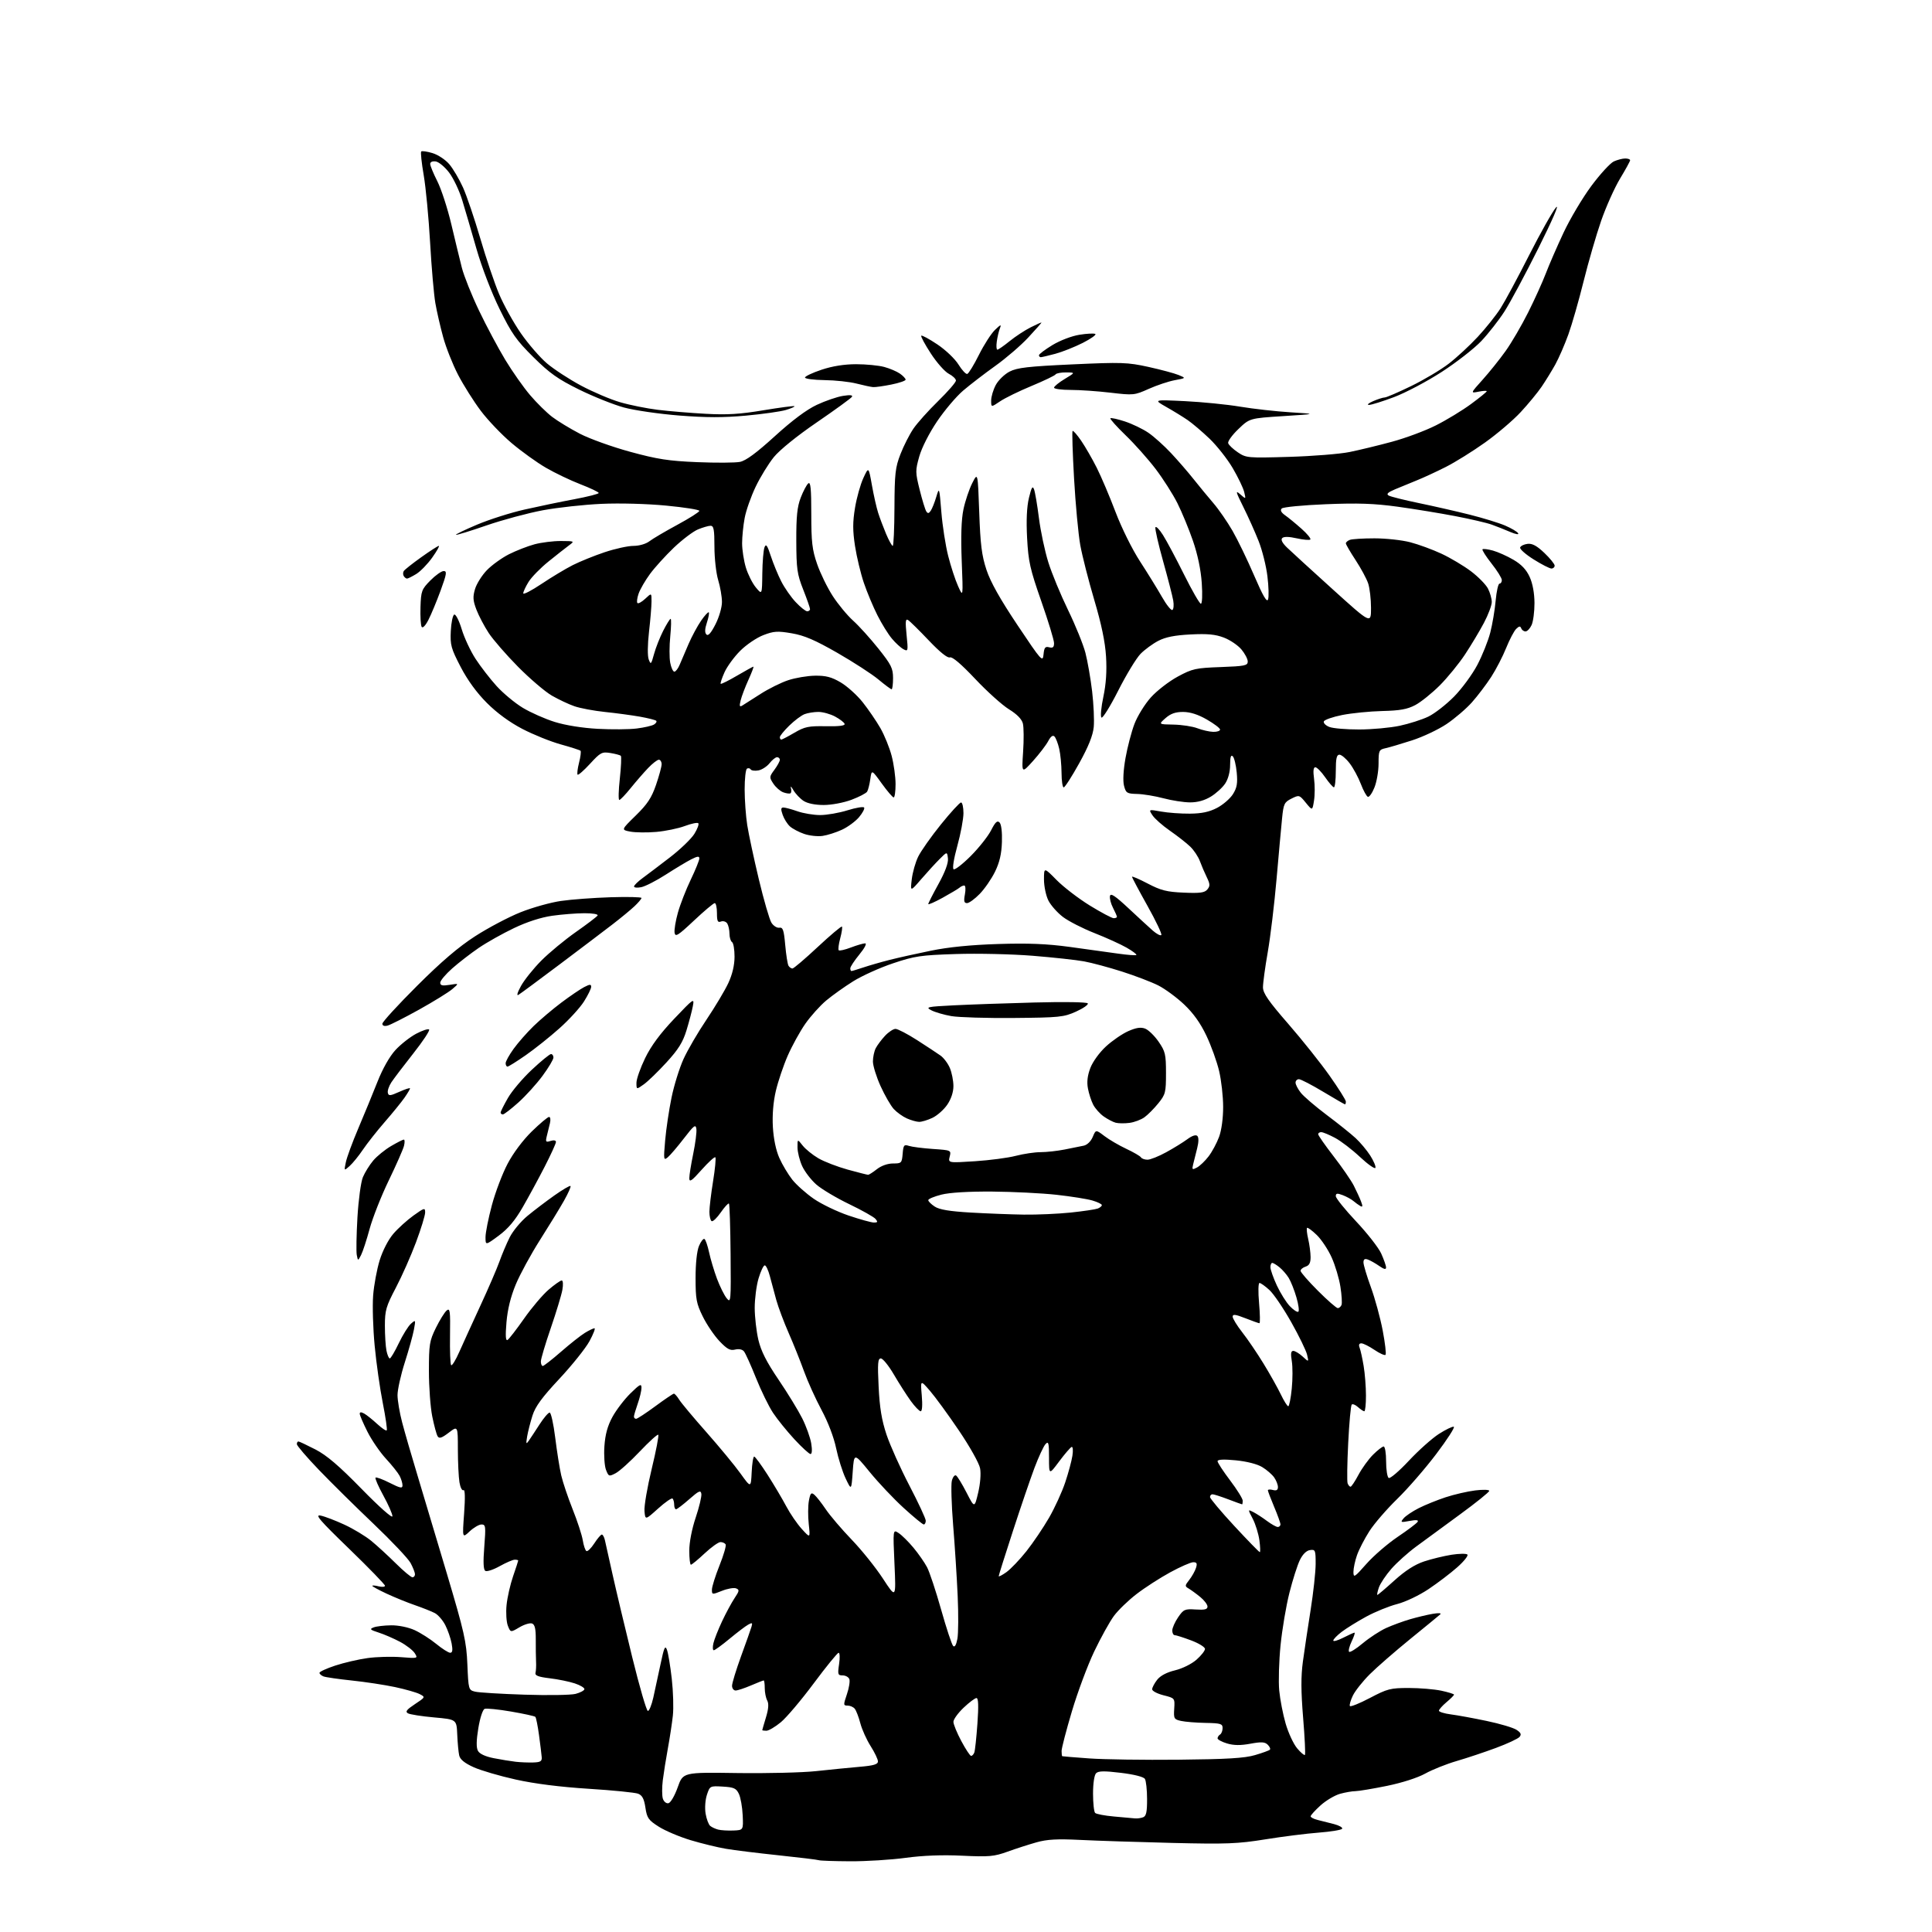 <?xml version="1.0" encoding="UTF-8" standalone="no"?>
<svg 
  version="1.1" 
  xmlns="http://www.w3.org/2000/svg" 
  xmlns:xlink="http://www.w3.org/1999/xlink" 
  xmlns:svg="http://www.w3.org/2000/svg"
  xmlns:rdf="http://www.w3.org/1999/02/22-rdf-syntax-ns#"
  xmlns:cc="http://creativecommons.org/ns#"
  xmlns:dc="http://purl.org/dc/elements/1.1/"
  viewBox="0 0 768 768"
  width="768"
  height="768"
>
<style>svg {background-color: white; }</style>"
<path stroke="none" fill="black" fill-rule="evenodd" d="M338.00,739.89C331.68,739.86 326.05,739.67 325.50,739.46C324.95,739.25 317.75,738.38 309.50,737.51C301.25,736.64 291.80,735.48 288.50,734.91C285.20,734.35 278.90,732.81 274.50,731.49C270.10,730.16 264.42,727.76 261.88,726.14C257.76,723.53 257.18,722.70 256.56,718.55C256.04,715.07 255.31,713.68 253.68,713.03C252.48,712.56 243.64,711.67 234.03,711.07C222.66,710.35 212.54,709.07 205.03,707.40C198.69,706.00 191.15,703.79 188.29,702.50C184.67,700.86 182.91,699.43 182.54,697.82C182.25,696.55 181.90,692.80 181.76,689.50C181.50,683.50 181.50,683.50 172.57,682.70C167.66,682.26 162.98,681.53 162.16,681.07C161.01,680.42 161.62,679.62 164.91,677.44C169.12,674.65 169.14,674.63 166.83,673.43C165.55,672.77 161.12,671.51 157.00,670.63C152.88,669.76 145.16,668.58 139.85,668.03C134.54,667.47 129.48,666.74 128.60,666.40C127.72,666.06 127.00,665.42 127.00,664.97C127.00,664.53 129.81,663.23 133.25,662.10C136.69,660.96 142.46,659.62 146.07,659.12C149.68,658.61 155.69,658.45 159.42,658.75C166.11,659.28 166.18,659.26 164.88,657.19C164.16,656.03 161.53,653.99 159.04,652.66C156.54,651.33 152.71,649.67 150.52,648.97C147.12,647.88 146.82,647.58 148.52,646.92C149.61,646.49 152.75,646.12 155.50,646.09C158.42,646.06 162.29,646.86 164.80,647.99C167.16,649.07 171.03,651.53 173.40,653.47C175.77,655.41 178.27,657.00 178.96,657.00C179.87,657.00 180.03,655.97 179.53,653.30C179.15,651.26 178.01,647.98 177.01,646.01C176.00,644.05 174.13,641.89 172.84,641.22C171.55,640.55 168.03,639.15 165.00,638.10C161.97,637.06 156.91,635.00 153.75,633.53C150.59,632.06 148.00,630.65 148.00,630.41C148.00,630.16 149.12,630.24 150.50,630.59C151.87,630.93 153.02,630.83 153.04,630.36C153.06,629.89 146.65,623.28 138.79,615.67C126.92,604.19 125.01,601.95 127.50,602.48C129.15,602.82 133.40,604.45 136.94,606.09C140.49,607.73 145.27,610.62 147.58,612.51C149.88,614.40 154.28,618.43 157.34,621.47C160.41,624.51 163.38,627.00 163.96,627.00C164.53,627.00 164.98,626.44 164.96,625.75C164.94,625.06 164.15,623.07 163.21,621.32C162.27,619.57 155.65,612.57 148.50,605.76C141.35,598.96 131.56,589.29 126.75,584.28C121.94,579.27 118.00,574.68 118.00,574.08C118.00,573.49 118.27,573.00 118.61,573.00C118.95,573.00 121.98,574.43 125.36,576.17C129.88,578.50 134.73,582.64 143.75,591.87C150.81,599.09 156.00,603.69 156.00,602.73C156.00,601.82 154.37,598.11 152.38,594.49C150.39,590.87 149.00,587.67 149.28,587.38C149.57,587.10 152.10,588.03 154.90,589.45C159.13,591.59 160.00,591.76 160.00,590.45C160.00,589.58 159.49,587.89 158.86,586.68C158.23,585.48 155.79,582.42 153.44,579.88C151.08,577.33 147.77,572.51 146.08,569.16C144.39,565.80 143.00,562.58 143.00,561.99C143.00,561.28 143.57,561.25 144.75,561.90C145.71,562.43 148.01,564.27 149.87,565.98C151.72,567.70 153.46,568.88 153.73,568.60C154.00,568.33 153.30,563.47 152.18,557.80C151.05,552.14 149.59,541.88 148.94,535.00C148.28,528.12 148.01,519.12 148.33,515.00C148.64,510.88 149.82,504.56 150.93,500.96C152.12,497.12 154.36,492.78 156.35,490.46C158.22,488.28 161.83,485.01 164.37,483.19C168.70,480.09 169.00,480.01 169.00,481.98C169.00,483.14 167.37,488.46 165.38,493.79C163.39,499.13 159.79,507.26 157.38,511.85C153.46,519.32 153.00,520.90 153.00,526.97C153.00,530.70 153.28,535.16 153.62,536.88C153.97,538.59 154.56,540.00 154.94,540.00C155.32,540.00 156.93,537.29 158.51,533.98C160.09,530.67 162.26,527.18 163.33,526.23C165.24,524.54 165.27,524.59 164.55,528.50C164.15,530.70 162.51,536.60 160.91,541.60C159.31,546.61 158.01,552.46 158.02,554.60C158.03,556.75 158.86,561.65 159.88,565.50C160.89,569.35 163.56,578.58 165.81,586.00C168.05,593.42 173.37,611.20 177.63,625.50C184.56,648.78 185.41,652.56 185.79,661.65C186.21,671.65 186.26,671.82 188.86,672.46C190.31,672.82 199.15,673.36 208.50,673.66C217.85,673.97 226.99,673.82 228.81,673.34C230.63,672.86 232.21,672.03 232.31,671.49C232.41,670.95 230.70,669.91 228.50,669.18C226.30,668.45 221.80,667.53 218.50,667.14C213.96,666.59 212.59,666.06 212.87,664.96C213.08,664.16 213.18,662.15 213.09,660.50C213.01,658.85 212.96,654.90 212.98,651.72C213.00,647.49 212.61,645.79 211.51,645.37C210.69,645.05 208.42,645.73 206.48,646.88C202.94,648.97 202.94,648.97 201.87,646.23C201.29,644.73 201.06,641.02 201.37,638.00C201.67,634.98 202.84,629.84 203.96,626.59C205.08,623.34 206.00,620.53 206.00,620.34C206.00,620.15 205.38,620.00 204.63,620.00C203.87,620.00 201.18,621.16 198.65,622.57C196.12,623.99 193.54,624.83 192.93,624.45C192.15,623.97 192.02,621.05 192.51,614.88C193.15,606.73 193.06,606.00 191.41,606.00C190.42,606.00 188.30,607.24 186.69,608.75C183.77,611.50 183.77,611.50 184.49,601.63C184.95,595.29 184.86,591.97 184.23,592.36C183.69,592.69 182.98,591.28 182.64,589.23C182.30,587.18 182.02,581.28 182.01,576.13C182.00,566.76 182.00,566.76 178.39,569.51C175.60,571.64 174.60,571.97 173.97,570.95C173.52,570.23 172.56,566.68 171.83,563.07C171.10,559.46 170.50,551.33 170.50,545.00C170.50,534.45 170.73,533.03 173.27,527.85C174.80,524.75 176.73,521.64 177.55,520.95C178.88,519.85 179.04,521.03 178.89,530.88C178.79,537.02 179.00,542.33 179.34,542.68C179.69,543.02 181.15,540.65 182.58,537.40C184.02,534.16 187.79,525.88 190.97,519.00C194.16,512.12 197.55,504.25 198.53,501.50C199.50,498.75 201.33,494.42 202.59,491.89C203.86,489.35 207.06,485.49 209.70,483.32C212.34,481.14 217.16,477.48 220.42,475.18C223.67,472.88 226.54,471.20 226.79,471.45C227.04,471.70 225.88,474.32 224.21,477.28C222.55,480.23 218.24,487.27 214.64,492.93C211.04,498.59 206.72,506.52 205.04,510.56C203.00,515.46 201.77,520.47 201.33,525.61C200.87,531.05 201.00,533.12 201.77,532.64C202.36,532.28 205.32,528.45 208.35,524.13C211.37,519.82 215.76,514.65 218.10,512.65C220.44,510.64 222.78,509.00 223.29,509.00C223.82,509.00 223.93,510.62 223.55,512.75C223.18,514.81 221.10,521.65 218.94,527.95C216.77,534.25 215.00,540.21 215.00,541.20C215.00,542.19 215.34,543.00 215.76,543.00C216.17,543.00 219.44,540.45 223.01,537.34C226.58,534.22 230.85,530.85 232.50,529.84C234.15,528.83 235.87,528.01 236.31,528.00C236.76,528.00 235.86,530.32 234.32,533.15C232.78,535.98 227.39,542.71 222.36,548.10C215.46,555.47 212.81,559.09 211.67,562.70C210.83,565.34 209.88,569.08 209.55,571.00C209.05,574.03 209.14,574.26 210.23,572.67C210.93,571.67 212.85,568.75 214.50,566.19C216.15,563.64 217.94,561.53 218.49,561.52C219.03,561.51 220.03,566.00 220.71,571.50C221.39,577.00 222.46,583.75 223.10,586.50C223.74,589.25 225.79,595.33 227.65,600.00C229.52,604.67 231.32,610.20 231.66,612.27C231.99,614.35 232.64,616.28 233.10,616.56C233.56,616.84 234.96,615.49 236.22,613.55C237.47,611.61 238.83,610.02 239.23,610.01C239.63,610.01 240.19,611.01 240.46,612.25C240.74,613.49 242.11,619.67 243.53,626.00C244.94,632.33 248.45,647.09 251.33,658.80C254.21,670.52 257.00,680.11 257.54,680.13C258.07,680.14 259.04,677.75 259.70,674.82C260.36,671.90 261.66,665.90 262.58,661.50C263.97,654.85 264.41,653.90 265.13,655.84C265.61,657.12 266.47,662.30 267.04,667.34C267.61,672.38 267.81,678.98 267.47,682.00C267.14,685.02 266.25,690.88 265.49,695.00C264.73,699.12 263.83,704.84 263.47,707.69C263.12,710.55 263.13,713.84 263.50,715.00C263.88,716.18 264.85,716.98 265.71,716.81C266.58,716.63 268.19,713.86 269.39,710.50C271.51,704.50 271.51,704.50 293.01,704.81C304.83,704.98 319.00,704.64 324.50,704.04C330.00,703.44 337.76,702.68 341.75,702.33C347.29,701.86 349.00,701.35 349.00,700.19C349.00,699.36 347.69,696.61 346.08,694.09C344.48,691.56 342.64,687.48 341.99,685.00C341.34,682.52 340.34,679.94 339.78,679.25C339.22,678.56 337.94,678.00 336.94,678.00C335.22,678.00 335.21,677.75 336.66,673.48C337.51,671.00 337.94,668.30 337.63,667.48C337.32,666.67 336.12,666.00 334.97,666.00C333.06,666.00 332.94,665.61 333.55,661.50C333.92,659.02 333.84,657.00 333.36,657.01C332.89,657.02 328.45,662.47 323.50,669.12C318.55,675.78 312.65,682.75 310.40,684.61C308.14,686.48 305.55,688.00 304.65,688.00C303.74,688.00 303.00,687.89 303.01,687.75C303.02,687.61 303.68,685.32 304.49,682.65C305.51,679.29 305.66,677.24 304.98,675.97C304.44,674.96 304.00,672.75 304.00,671.07C304.00,669.38 303.81,668.00 303.58,668.00C303.35,668.00 301.07,668.90 298.50,670.00C295.93,671.10 293.20,672.00 292.42,672.00C291.64,672.00 291.00,671.15 291.00,670.11C291.00,669.07 292.62,663.79 294.59,658.36C296.57,652.94 298.44,647.66 298.74,646.64C299.21,645.06 299.00,644.93 297.40,645.83C296.35,646.41 293.03,648.93 290.01,651.44C286.99,653.95 284.16,656.00 283.74,656.00C283.31,656.00 283.24,654.76 283.58,653.25C283.92,651.74 285.48,647.80 287.03,644.50C288.58,641.20 290.83,637.04 292.02,635.26C293.93,632.40 294.00,631.94 292.59,631.40C291.71,631.06 289.20,631.50 287.00,632.38C283.10,633.94 283.00,633.93 283.00,631.91C283.00,630.77 284.35,626.46 286.00,622.33C287.66,618.20 288.76,614.41 288.45,613.91C288.14,613.41 287.21,613.00 286.40,613.00C285.58,613.00 282.75,615.02 280.10,617.50C277.46,619.98 275.00,622.00 274.65,622.00C274.29,622.00 274.00,619.49 274.00,616.43C274.00,613.11 275.03,607.78 276.55,603.26C277.95,599.09 278.96,594.84 278.80,593.83C278.55,592.27 277.81,592.60 274.00,595.95C271.52,598.13 269.16,599.93 268.75,599.96C268.34,599.98 268.00,599.17 268.00,598.17C268.00,597.16 267.71,596.05 267.36,595.70C267.01,595.35 264.43,597.13 261.61,599.67C256.50,604.28 256.50,604.28 256.19,600.66C256.02,598.67 257.31,591.16 259.05,583.96C260.79,576.77 261.97,570.64 261.67,570.34C261.38,570.04 258.07,573.04 254.32,576.99C250.57,580.95 246.26,584.83 244.74,585.62C242.09,587.01 241.93,586.95 240.89,584.28C240.30,582.75 240.01,578.53 240.26,574.90C240.58,570.22 241.51,566.83 243.45,563.26C244.96,560.49 248.18,556.28 250.60,553.90C254.34,550.23 255.00,549.89 255.00,551.67C255.00,552.81 254.33,555.66 253.50,558.00C252.68,560.34 252.00,562.64 252.00,563.13C252.00,563.61 252.39,564.00 252.86,564.00C253.34,564.00 256.77,561.75 260.50,559.00C264.23,556.25 267.55,554.00 267.89,554.00C268.22,554.00 269.18,555.08 270.00,556.40C270.82,557.73 275.70,563.55 280.83,569.35C285.96,575.16 292.04,582.51 294.33,585.70C298.50,591.50 298.50,591.50 298.80,585.25C298.96,581.81 299.41,579.01 299.80,579.01C300.18,579.02 302.58,582.28 305.13,586.26C307.67,590.24 311.02,595.88 312.56,598.80C314.10,601.71 316.88,605.76 318.73,607.80C322.10,611.50 322.10,611.50 321.49,605.84C321.15,602.72 321.18,598.55 321.55,596.56C322.12,593.53 322.47,593.14 323.70,594.17C324.51,594.84 326.55,597.44 328.24,599.94C329.93,602.45 334.56,607.88 338.54,612.02C342.52,616.15 348.12,623.13 350.98,627.52C356.19,635.50 356.19,635.50 355.57,621.71C354.95,607.92 354.95,607.92 357.22,609.41C358.48,610.23 361.12,612.84 363.10,615.22C365.08,617.59 367.52,621.10 368.53,623.01C369.53,624.93 372.05,632.53 374.13,639.91C376.21,647.28 378.35,653.75 378.89,654.29C379.52,654.92 380.11,653.92 380.58,651.45C380.97,649.35 381.02,641.69 380.69,634.42C380.37,627.16 379.56,614.50 378.89,606.30C378.23,598.09 378.00,590.15 378.37,588.65C378.75,587.15 379.51,586.19 380.05,586.53C380.60,586.87 382.47,589.93 384.21,593.32C387.38,599.50 387.38,599.50 388.83,593.40C389.68,589.81 390.00,585.81 389.60,583.68C389.22,581.66 385.52,575.05 381.18,568.65C376.93,562.36 371.74,555.26 369.66,552.86C365.88,548.50 365.88,548.50 366.42,554.75C366.75,558.53 366.58,561.00 365.99,561.00C365.45,561.00 363.68,559.15 362.04,556.90C360.41,554.64 357.39,549.92 355.33,546.40C353.27,542.88 350.94,540.00 350.15,540.00C348.96,540.00 348.81,541.90 349.27,551.25C349.67,559.59 350.48,564.52 352.41,570.31C353.85,574.60 357.94,583.71 361.51,590.55C365.08,597.40 368.00,603.67 368.00,604.50C368.00,605.32 367.64,606.00 367.21,606.00C366.78,606.00 363.17,603.04 359.20,599.41C355.23,595.79 349.18,589.38 345.74,585.17C339.50,577.52 339.50,577.52 338.97,585.01C338.44,592.50 338.44,592.50 336.16,587.72C334.91,585.09 333.21,579.69 332.38,575.72C331.48,571.38 329.17,565.31 326.58,560.50C324.21,556.10 321.06,549.14 319.58,545.03C318.10,540.92 315.35,534.08 313.48,529.83C311.61,525.57 309.41,519.71 308.59,516.79C307.78,513.88 306.62,509.59 306.02,507.25C305.41,504.91 304.51,503.00 304.00,503.00C303.49,503.00 302.39,505.33 301.54,508.18C300.69,511.03 300.01,516.32 300.01,519.93C300.02,523.54 300.68,529.26 301.47,532.63C302.53,537.09 304.70,541.39 309.45,548.39C313.05,553.69 317.28,560.61 318.87,563.76C320.46,566.92 322.08,571.41 322.47,573.75C322.90,576.34 322.79,578.00 322.20,578.00C321.66,578.00 318.78,575.37 315.81,572.16C312.83,568.94 309.00,564.20 307.29,561.62C305.58,559.04 302.53,552.79 300.50,547.72C298.47,542.65 296.33,537.91 295.73,537.19C295.08,536.39 293.69,536.11 292.21,536.48C290.26,536.97 289.03,536.30 286.00,533.12C283.92,530.93 280.93,526.52 279.36,523.32C276.82,518.16 276.50,516.43 276.50,508.00C276.50,502.22 277.03,497.23 277.87,495.26C278.62,493.48 279.59,492.25 280.04,492.52C280.48,492.79 281.30,495.19 281.88,497.85C282.45,500.52 283.86,505.22 285.01,508.31C286.17,511.39 287.90,514.89 288.86,516.07C290.53,518.14 290.59,517.41 290.42,498.57C290.33,487.76 290.03,478.70 289.77,478.44C289.51,478.18 288.05,479.76 286.52,481.96C285.00,484.16 283.36,485.72 282.88,485.42C282.39,485.13 282.00,483.45 282.00,481.69C282.01,479.94 282.66,474.47 283.46,469.54C284.26,464.61 284.66,460.34 284.36,460.04C284.05,459.74 281.60,461.98 278.91,465.00C274.95,469.46 274.02,470.09 274.01,468.36C274.00,467.18 274.71,462.80 275.57,458.62C276.43,454.44 277.00,450.00 276.82,448.76C276.54,446.81 275.87,447.32 271.85,452.55C269.29,455.87 266.41,459.24 265.45,460.04C263.80,461.41 263.74,461.03 264.41,453.33C264.80,448.83 265.94,441.19 266.94,436.33C267.93,431.47 270.08,424.57 271.70,421.00C273.32,417.43 277.44,410.36 280.85,405.31C284.25,400.25 288.15,393.72 289.51,390.81C291.13,387.33 291.98,383.71 291.99,380.31C292.00,377.45 291.55,374.84 291.00,374.50C290.45,374.16 289.99,372.67 289.98,371.19C289.98,369.71 289.57,367.87 289.09,367.10C288.60,366.34 287.48,365.99 286.60,366.32C285.30,366.82 285.00,366.20 285.00,362.97C285.00,360.79 284.61,359.00 284.12,359.00C283.64,359.00 279.93,362.12 275.87,365.94C269.52,371.91 268.45,372.58 268.16,370.78C267.97,369.64 268.57,366.04 269.48,362.78C270.39,359.53 272.68,353.65 274.57,349.71C276.46,345.78 278.00,341.97 278.00,341.25C278.00,340.25 277.24,340.34 274.75,341.61C272.96,342.52 268.42,345.26 264.65,347.68C260.88,350.11 256.49,352.35 254.90,352.67C253.30,352.99 252.02,352.86 252.04,352.38C252.06,351.89 253.62,350.38 255.51,349.00C257.39,347.62 262.29,343.92 266.38,340.76C270.48,337.60 274.82,333.42 276.03,331.46C277.24,329.50 277.94,327.60 277.58,327.24C277.22,326.89 274.81,327.39 272.21,328.36C269.62,329.33 264.52,330.38 260.87,330.70C257.23,331.01 252.59,330.96 250.57,330.58C246.89,329.89 246.89,329.89 252.72,324.19C257.35,319.66 259.00,317.17 260.78,312.00C262.01,308.43 263.02,304.71 263.01,303.75C263.00,302.79 262.50,302.00 261.90,302.00C261.29,302.00 259.38,303.48 257.65,305.29C255.92,307.10 252.79,310.70 250.70,313.29C248.61,315.88 246.58,318.00 246.18,318.00C245.78,318.00 245.87,314.17 246.39,309.50C246.90,304.82 247.08,300.75 246.79,300.45C246.49,300.16 244.62,299.65 242.63,299.33C239.29,298.79 238.69,299.10 234.57,303.59C232.12,306.26 229.88,308.22 229.61,307.94C229.33,307.66 229.59,305.52 230.18,303.18C230.78,300.84 231.04,298.71 230.77,298.44C230.50,298.17 226.97,297.03 222.92,295.91C218.87,294.79 212.00,292.02 207.66,289.76C202.60,287.13 197.54,283.43 193.56,279.44C189.51,275.40 185.87,270.40 183.12,265.12C179.30,257.76 178.93,256.44 179.20,250.83C179.37,247.44 179.99,244.50 180.58,244.30C181.18,244.11 182.51,246.73 183.54,250.14C184.57,253.55 187.05,258.85 189.05,261.92C191.05,264.99 194.81,269.85 197.40,272.71C200.00,275.58 204.68,279.47 207.81,281.36C210.94,283.25 216.65,285.78 220.50,286.98C224.75,288.31 231.47,289.39 237.59,289.72C243.14,290.02 250.12,289.97 253.10,289.59C256.08,289.22 259.18,288.51 259.98,288.01C260.78,287.52 261.18,286.85 260.86,286.52C260.54,286.20 257.62,285.47 254.39,284.89C251.15,284.32 244.90,283.47 240.50,283.02C236.10,282.56 230.63,281.54 228.34,280.74C226.05,279.95 222.00,278.04 219.34,276.50C216.68,274.96 210.67,269.83 205.98,265.10C201.30,260.37 196.03,254.31 194.27,251.64C192.52,248.97 190.32,244.79 189.39,242.36C188.00,238.72 187.90,237.26 188.84,234.13C189.47,232.04 191.59,228.67 193.55,226.65C195.52,224.62 199.46,221.78 202.31,220.33C205.17,218.89 209.75,217.10 212.50,216.36C215.25,215.63 219.97,215.04 223.00,215.06C228.42,215.09 228.47,215.11 226.19,216.79C224.91,217.73 221.25,220.61 218.06,223.19C214.86,225.76 211.29,229.42 210.12,231.30C208.95,233.19 208.00,235.24 208.00,235.86C208.00,236.47 211.26,234.79 215.25,232.12C219.24,229.45 224.84,226.08 227.69,224.64C230.55,223.20 236.25,220.89 240.37,219.51C244.49,218.13 249.63,217.00 251.79,217.00C254.07,217.00 256.74,216.23 258.12,215.18C259.43,214.17 264.44,211.22 269.25,208.62C274.06,206.02 278.00,203.52 278.00,203.07C278.00,202.62 272.09,201.68 264.86,200.99C257.25,200.26 246.41,199.96 239.11,200.29C232.17,200.60 221.68,201.75 215.80,202.84C209.91,203.94 199.81,206.65 193.35,208.88C186.89,211.11 181.45,212.78 181.25,212.59C181.06,212.40 184.86,210.57 189.70,208.53C194.54,206.49 203.00,203.80 208.50,202.56C214.00,201.31 222.89,199.46 228.25,198.46C233.61,197.45 238.00,196.34 238.00,195.97C238.00,195.61 234.74,194.05 230.75,192.51C226.76,190.97 220.57,188.01 217.00,185.93C213.43,183.86 207.29,179.45 203.37,176.13C199.44,172.81 193.93,167.04 191.12,163.30C188.30,159.56 184.25,153.12 182.10,149.00C179.96,144.88 177.28,138.12 176.16,134.00C175.03,129.88 173.63,123.80 173.06,120.50C172.48,117.20 171.54,106.40 170.98,96.50C170.42,86.60 169.27,74.51 168.43,69.63C167.59,64.76 167.14,60.52 167.44,60.22C167.74,59.92 169.76,60.21 171.92,60.86C174.10,61.51 177.07,63.48 178.59,65.27C180.10,67.05 182.55,71.20 184.04,74.50C185.53,77.80 188.62,86.92 190.92,94.77C193.21,102.61 196.57,112.57 198.40,116.89C200.22,121.22 204.11,128.22 207.03,132.45C209.96,136.68 214.63,142.08 217.42,144.45C220.22,146.82 226.32,150.80 231.00,153.30C235.68,155.80 242.65,158.77 246.50,159.89C250.35,161.02 257.10,162.37 261.50,162.91C265.90,163.45 274.45,164.16 280.50,164.49C289.05,164.96 294.16,164.65 303.46,163.09C310.04,162.00 315.60,161.27 315.81,161.47C316.02,161.68 314.46,162.36 312.34,162.99C310.23,163.61 303.10,164.62 296.50,165.22C287.65,166.03 280.69,166.02 270.00,165.18C262.02,164.55 252.12,163.11 248.00,161.98C243.88,160.85 235.87,157.65 230.21,154.86C221.77,150.70 218.51,148.39 212.04,141.98C205.26,135.27 203.37,132.58 198.59,122.84C195.39,116.32 191.49,106.19 189.43,99.00C187.46,92.12 184.91,83.40 183.75,79.60C182.60,75.81 180.25,70.86 178.53,68.60C176.82,66.35 174.42,64.36 173.21,64.18C171.88,63.99 171.01,64.39 171.01,65.18C171.02,65.91 172.30,69.01 173.86,72.08C175.41,75.15 177.90,82.80 179.39,89.08C180.87,95.36 182.77,103.18 183.60,106.45C184.44,109.73 187.50,117.38 190.41,123.45C193.31,129.53 198.01,138.32 200.83,143.00C203.66,147.68 208.11,154.01 210.74,157.09C213.36,160.16 217.30,164.05 219.50,165.72C221.70,167.40 226.66,170.41 230.52,172.42C234.38,174.42 243.38,177.66 250.52,179.60C261.33,182.55 265.78,183.24 277.12,183.71C284.61,184.02 292.26,183.98 294.12,183.61C296.49,183.15 300.64,180.10 308.00,173.40C314.88,167.13 320.63,162.84 324.68,160.94C328.07,159.35 332.75,157.74 335.08,157.37C337.91,156.92 339.09,157.04 338.66,157.74C338.31,158.31 332.05,162.86 324.76,167.85C316.79,173.30 309.95,178.84 307.61,181.71C305.48,184.35 302.22,189.65 300.38,193.50C298.54,197.35 296.57,202.92 296.02,205.89C295.46,208.85 295.00,213.38 295.00,215.95C295.00,218.53 295.67,222.86 296.48,225.57C297.30,228.28 299.08,231.85 300.45,233.50C302.93,236.50 302.93,236.50 303.03,228.00C303.09,223.32 303.48,218.63 303.90,217.57C304.50,216.03 305.00,216.72 306.41,221.03C307.38,223.99 309.24,228.52 310.55,231.09C311.85,233.66 314.45,237.40 316.33,239.38C318.20,241.37 320.25,243.00 320.87,243.00C321.49,243.00 322.00,242.60 322.00,242.12C322.00,241.63 320.78,238.15 319.29,234.37C316.87,228.23 316.58,226.17 316.54,215.00C316.51,205.27 316.90,201.46 318.30,197.83C319.29,195.26 320.64,192.71 321.30,192.16C322.22,191.40 322.50,194.22 322.50,204.33C322.50,215.50 322.85,218.52 324.81,224.19C326.08,227.87 328.87,233.59 331.01,236.90C333.15,240.21 336.80,244.62 339.12,246.71C341.44,248.79 345.96,253.79 349.17,257.82C354.30,264.25 355.00,265.66 355.00,269.57C355.00,272.00 354.74,274.00 354.43,274.00C354.12,274.00 351.75,272.25 349.18,270.10C346.61,267.96 339.27,263.20 332.88,259.53C323.98,254.43 319.74,252.60 314.75,251.75C309.09,250.78 307.62,250.87 303.45,252.47C300.81,253.48 296.67,256.28 294.26,258.69C291.84,261.11 289.02,264.96 287.99,267.27C286.96,269.57 286.28,271.62 286.48,271.82C286.69,272.02 289.61,270.57 292.98,268.59C296.35,266.62 299.28,265.00 299.50,265.00C299.71,265.00 298.82,267.36 297.51,270.25C296.20,273.14 294.81,276.80 294.42,278.40C293.85,280.73 293.98,281.13 295.10,280.45C295.87,279.98 299.12,277.92 302.31,275.86C305.51,273.80 310.46,271.34 313.31,270.40C316.16,269.45 320.97,268.64 324.00,268.60C328.29,268.54 330.55,269.13 334.16,271.25C336.72,272.75 340.65,276.29 342.91,279.12C345.16,281.96 348.34,286.60 349.97,289.44C351.59,292.28 353.62,297.27 354.46,300.52C355.31,303.76 356.00,308.80 356.00,311.71C356.00,314.62 355.66,317.00 355.25,316.99C354.84,316.99 352.70,314.49 350.50,311.44C346.50,305.89 346.50,305.89 345.96,309.70C345.67,311.79 345.10,314.03 344.70,314.69C344.29,315.34 341.48,316.80 338.44,317.94C335.33,319.10 330.53,320.00 327.43,320.00C324.01,320.00 320.98,319.38 319.42,318.36C318.04,317.45 316.23,315.54 315.39,314.11C314.56,312.67 314.11,312.27 314.39,313.22C314.68,314.16 314.59,315.12 314.21,315.35C313.82,315.58 312.51,315.39 311.31,314.94C310.10,314.48 308.35,312.93 307.41,311.50C305.77,309.01 305.79,308.77 307.85,305.99C309.03,304.39 310.00,302.61 310.00,302.04C310.00,301.47 309.50,301.00 308.89,301.00C308.29,301.00 306.95,302.07 305.92,303.38C304.89,304.69 302.90,305.98 301.50,306.25C300.10,306.51 298.71,306.33 298.41,305.85C298.11,305.36 297.44,305.23 296.93,305.54C296.42,305.86 296.00,309.58 296.01,313.81C296.01,318.04 296.48,324.43 297.04,328.00C297.60,331.57 299.67,341.25 301.64,349.50C303.61,357.75 305.87,365.53 306.65,366.78C307.44,368.04 308.86,368.94 309.79,368.78C311.22,368.55 311.60,369.67 312.14,375.67C312.49,379.61 313.08,383.32 313.45,383.92C313.82,384.51 314.52,385.00 315.01,385.00C315.50,385.00 320.02,381.15 325.06,376.44C330.10,371.74 334.43,368.09 334.68,368.34C334.93,368.59 334.62,370.69 334.00,373.00C333.38,375.31 333.11,377.45 333.41,377.75C333.71,378.04 335.89,377.55 338.26,376.64C340.63,375.74 343.17,375.00 343.90,375.00C344.68,375.00 343.71,376.87 341.62,379.42C339.63,381.85 338.00,384.32 338.00,384.92C338.00,385.51 338.21,386.00 338.47,386.00C338.72,386.00 340.86,385.36 343.22,384.57C345.57,383.78 350.22,382.44 353.54,381.60C356.87,380.75 364.29,379.09 370.04,377.92C377.00,376.49 385.93,375.60 396.71,375.26C408.74,374.88 416.10,375.17 425.21,376.41C431.97,377.33 440.60,378.53 444.39,379.07C448.17,379.61 451.47,379.86 451.71,379.62C451.96,379.38 450.21,378.06 447.83,376.70C445.45,375.34 439.70,372.73 435.06,370.91C430.43,369.09 424.80,366.21 422.56,364.52C420.33,362.83 417.71,359.88 416.75,357.97C415.79,356.06 415.00,352.30 415.00,349.61C415.00,344.73 415.00,344.73 420.01,349.82C422.77,352.62 428.71,357.18 433.22,359.96C437.73,362.73 442.00,365.00 442.71,365.00C443.42,365.00 444.00,364.75 444.00,364.45C444.00,364.15 443.30,362.54 442.44,360.88C441.58,359.22 441.04,357.11 441.23,356.18C441.49,354.91 443.28,356.09 448.54,361.00C452.37,364.58 456.74,368.60 458.25,369.93C459.76,371.25 461.28,372.05 461.64,371.70C461.99,371.34 459.52,366.12 456.14,360.09C452.76,354.06 450.00,348.86 450.00,348.54C450.00,348.22 452.81,349.43 456.25,351.23C461.50,353.97 463.79,354.55 470.55,354.84C477.04,355.12 478.86,354.88 479.94,353.57C481.07,352.20 481.04,351.44 479.72,348.72C478.85,346.95 477.62,344.07 476.98,342.33C476.34,340.58 474.62,337.99 473.16,336.57C471.70,335.15 468.07,332.31 465.10,330.25C462.13,328.19 458.99,325.42 458.13,324.10C456.56,321.71 456.56,321.71 461.53,322.60C464.26,323.10 469.43,323.47 473.00,323.44C477.69,323.40 480.69,322.76 483.79,321.15C486.15,319.92 488.99,317.47 490.10,315.71C491.71,313.16 492.02,311.39 491.62,307.11C491.34,304.14 490.64,301.24 490.06,300.66C489.31,299.91 489.00,300.92 488.99,304.05C488.99,306.77 488.23,309.65 487.05,311.44C485.98,313.06 483.40,315.42 481.30,316.69C478.79,318.21 475.97,318.98 473.00,318.96C470.52,318.94 465.80,318.21 462.50,317.33C459.20,316.45 454.51,315.67 452.07,315.61C447.98,315.51 447.57,315.26 446.82,312.37C446.32,310.43 446.54,306.22 447.40,301.37C448.17,297.04 449.76,290.93 450.95,287.80C452.14,284.66 455.08,279.90 457.49,277.22C459.90,274.54 464.72,270.82 468.19,268.95C474.02,265.81 475.31,265.53 485.25,265.17C494.82,264.82 496.00,264.58 496.00,262.97C496.00,261.97 494.86,259.80 493.47,258.15C492.08,256.50 488.95,254.38 486.50,253.45C483.12,252.16 479.97,251.86 473.28,252.20C466.99,252.52 463.35,253.24 460.45,254.74C458.22,255.90 455.03,258.23 453.36,259.94C451.70,261.65 447.70,268.22 444.50,274.55C441.29,280.88 438.29,285.69 437.84,285.24C437.39,284.79 437.73,281.06 438.61,276.96C439.68,271.89 440.02,266.78 439.67,261.00C439.31,255.16 437.84,248.11 434.99,238.50C432.71,230.80 430.20,220.97 429.42,216.66C428.65,212.35 427.54,200.48 426.96,190.29C426.38,180.10 426.11,171.55 426.36,171.31C426.61,171.06 428.14,172.80 429.77,175.18C431.40,177.56 434.19,182.39 435.97,185.93C437.75,189.47 441.12,197.39 443.45,203.55C445.85,209.86 450.07,218.38 453.15,223.12C456.14,227.73 460.07,234.09 461.88,237.26C463.68,240.43 465.56,242.77 466.05,242.47C466.53,242.17 466.68,240.48 466.38,238.71C466.07,236.95 464.27,229.94 462.37,223.14C460.46,216.34 459.08,210.26 459.29,209.64C459.49,209.02 460.86,210.39 462.31,212.70C463.77,215.01 467.55,222.09 470.71,228.45C473.87,234.80 476.87,240.00 477.37,240.00C477.89,240.00 478.04,236.46 477.72,231.75C477.36,226.49 476.09,220.42 474.22,215.00C472.61,210.32 469.82,203.57 468.03,200.00C466.23,196.43 462.34,190.31 459.37,186.41C456.40,182.51 451.04,176.49 447.45,173.03C443.87,169.57 441.14,166.52 441.40,166.27C441.66,166.01 444.26,166.58 447.19,167.54C450.11,168.51 454.30,170.52 456.50,172.03C458.70,173.53 462.76,177.18 465.52,180.13C468.28,183.08 472.33,187.75 474.50,190.50C476.68,193.25 480.21,197.53 482.33,200.00C484.46,202.47 487.88,207.43 489.94,211.00C492.00,214.57 495.88,222.59 498.55,228.80C502.02,236.87 503.60,239.59 504.07,238.30C504.43,237.31 504.32,233.16 503.82,229.08C503.33,224.99 501.75,218.69 500.32,215.08C498.89,211.46 496.15,205.35 494.23,201.50C491.19,195.40 491.04,194.76 493.02,196.50C495.30,198.50 495.30,198.50 494.58,195.56C494.19,193.94 492.13,189.67 490.01,186.06C487.89,182.45 483.75,177.21 480.83,174.40C477.90,171.60 473.98,168.27 472.13,167.00C470.28,165.73 466.46,163.38 463.63,161.78C458.50,158.86 458.50,158.86 471.00,159.46C477.88,159.80 487.77,160.78 493.00,161.66C498.23,162.53 507.23,163.54 513.00,163.90C523.50,164.55 523.50,164.55 510.13,165.41C496.75,166.27 496.75,166.27 492.27,170.57C489.80,172.93 487.98,175.45 488.22,176.18C488.46,176.91 490.18,178.54 492.05,179.80C495.36,182.04 495.95,182.09 512.48,181.61C521.84,181.33 532.65,180.47 536.50,179.68C540.35,178.90 547.91,177.07 553.30,175.61C558.69,174.16 566.57,171.23 570.80,169.09C575.04,166.96 581.31,163.15 584.75,160.61C588.19,158.08 591.00,155.79 591.00,155.53C591.00,155.26 589.54,155.34 587.75,155.70C584.50,156.35 584.50,156.35 589.38,150.92C592.06,147.94 596.18,142.80 598.53,139.50C600.88,136.20 604.91,129.30 607.48,124.16C610.06,119.02 613.21,112.04 614.50,108.66C615.79,105.27 618.95,98.00 621.53,92.50C624.11,87.00 629.08,78.64 632.58,73.92C636.08,69.21 640.10,64.82 641.52,64.17C642.94,63.53 644.97,63.00 646.05,63.00C647.12,63.00 648.00,63.31 648.00,63.69C648.00,64.07 646.21,67.35 644.01,70.98C641.82,74.61 638.43,82.17 636.48,87.78C634.53,93.39 631.40,104.20 629.51,111.80C627.63,119.40 624.90,128.92 623.45,132.95C622.00,136.97 619.66,142.35 618.26,144.89C616.85,147.42 614.40,151.40 612.82,153.73C611.23,156.06 607.50,160.59 604.52,163.80C601.55,167.02 595.15,172.47 590.31,175.92C585.46,179.38 578.45,183.74 574.73,185.62C571.01,187.50 565.83,189.90 563.23,190.94C560.63,191.98 556.72,193.59 554.55,194.51C551.62,195.76 550.97,196.40 552.05,197.00C552.85,197.44 558.23,198.78 564.00,199.98C569.77,201.17 578.84,203.24 584.15,204.57C589.45,205.90 595.82,207.85 598.29,208.91C600.76,209.97 603.10,211.34 603.48,211.97C603.88,212.62 602.54,212.40 600.34,211.46C598.23,210.55 594.92,209.24 593.00,208.55C591.08,207.85 584.55,206.33 578.50,205.17C572.45,204.01 562.10,202.32 555.50,201.41C546.20,200.14 539.79,199.92 527.00,200.44C517.91,200.81 510.05,201.57 509.50,202.14C508.83,202.84 509.27,203.72 510.86,204.84C512.16,205.75 515.08,208.15 517.35,210.17C519.63,212.19 521.21,214.12 520.88,214.46C520.54,214.79 518.11,214.58 515.47,213.99C512.35,213.29 510.34,213.26 509.70,213.90C509.06,214.54 509.74,215.86 511.64,217.69C513.24,219.23 521.41,226.70 529.78,234.27C545.00,248.04 545.00,248.04 545.00,241.67C545.00,238.17 544.49,233.77 543.86,231.90C543.23,230.03 540.98,225.86 538.86,222.64C536.74,219.41 535.00,216.42 535.00,215.99C535.00,215.56 535.71,214.94 536.58,214.61C537.45,214.27 541.86,214.00 546.37,214.00C550.89,214.00 557.26,214.69 560.54,215.54C563.82,216.38 569.42,218.44 572.99,220.10C576.55,221.76 581.83,224.90 584.72,227.08C587.61,229.26 590.65,232.36 591.49,233.97C592.32,235.58 593.00,237.98 593.00,239.31C593.00,240.63 591.60,244.37 589.88,247.61C588.17,250.85 584.79,256.49 582.37,260.15C579.95,263.81 575.42,269.36 572.31,272.48C569.19,275.59 564.81,279.11 562.57,280.29C559.42,281.95 556.47,282.48 549.50,282.64C544.55,282.76 537.38,283.47 533.57,284.22C529.76,284.98 526.46,286.13 526.24,286.79C526.02,287.45 527.03,288.44 528.48,288.99C529.94,289.55 535.26,289.99 540.32,289.98C545.37,289.97 552.60,289.31 556.38,288.51C560.17,287.70 565.31,286.06 567.81,284.85C570.31,283.64 574.90,280.06 578.01,276.91C581.12,273.75 585.28,268.08 587.26,264.32C589.24,260.56 591.55,254.78 592.40,251.49C593.25,248.19 594.22,242.46 594.55,238.75C594.89,235.04 595.57,232.00 596.08,232.00C596.59,232.00 597.00,231.37 597.00,230.59C597.00,229.81 595.16,226.85 592.91,224.01C590.67,221.17 589.05,218.62 589.32,218.35C589.59,218.08 591.45,218.31 593.45,218.86C595.45,219.41 599.14,221.06 601.64,222.53C604.80,224.38 606.76,226.46 608.07,229.35C609.26,231.96 609.96,235.80 609.98,239.70C609.99,243.11 609.48,247.05 608.84,248.45C608.20,249.85 607.11,251.00 606.42,251.00C605.73,251.00 604.96,250.44 604.70,249.75C604.35,248.80 603.87,248.86 602.70,250.00C601.86,250.82 600.07,254.24 598.72,257.58C597.38,260.93 594.70,266.10 592.78,269.08C590.85,272.06 587.40,276.61 585.11,279.19C582.82,281.76 578.26,285.66 574.99,287.85C571.71,290.04 565.54,292.95 561.27,294.32C557.00,295.70 552.26,297.10 550.75,297.43C548.16,298.00 548.00,298.36 548.00,303.50C548.00,306.50 547.27,310.79 546.37,313.02C545.48,315.26 544.30,316.93 543.76,316.75C543.22,316.57 541.96,314.28 540.96,311.65C539.96,309.03 537.97,305.34 536.52,303.44C535.08,301.55 533.25,300.00 532.45,300.00C531.33,300.00 531.00,301.49 531.00,306.50C531.00,310.07 530.66,312.98 530.25,312.96C529.84,312.94 528.27,311.14 526.76,308.96C525.25,306.78 523.50,305.00 522.87,305.00C522.09,305.00 521.93,306.44 522.36,309.60C522.71,312.14 522.70,316.03 522.34,318.26C521.70,322.30 521.70,322.30 519.09,319.11C516.53,315.97 516.42,315.94 513.38,317.46C510.54,318.88 510.22,319.54 509.65,325.25C509.30,328.69 508.31,339.57 507.45,349.44C506.59,359.31 505.02,372.36 503.96,378.44C502.89,384.52 502.04,390.85 502.05,392.50C502.08,394.84 504.27,398.01 512.10,407.00C517.60,413.32 525.01,422.61 528.55,427.64C532.10,432.67 535.00,437.28 535.00,437.89C535.00,438.50 534.85,439.00 534.66,439.00C534.47,439.00 530.58,436.75 526.00,434.00C521.42,431.25 517.08,429.00 516.34,429.00C515.60,429.00 515.00,429.61 515.00,430.37C515.00,431.12 515.94,432.93 517.09,434.39C518.24,435.85 522.86,439.81 527.34,443.18C531.83,446.54 537.01,450.70 538.86,452.40C540.71,454.11 543.32,457.22 544.67,459.32C546.02,461.43 546.96,463.63 546.76,464.23C546.56,464.82 543.79,462.88 540.61,459.91C537.43,456.93 532.95,453.51 530.66,452.30C528.37,451.08 525.94,450.07 525.25,450.05C524.56,450.02 524.00,450.39 524.00,450.87C524.00,451.35 526.75,455.28 530.10,459.62C533.46,463.95 537.07,469.20 538.14,471.28C539.20,473.37 540.51,476.20 541.03,477.59C541.77,479.52 541.70,479.95 540.75,479.41C540.06,479.01 538.82,478.12 538.00,477.42C537.17,476.71 535.26,475.67 533.75,475.09C531.53,474.25 531.00,474.33 531.00,475.50C531.00,476.29 534.63,480.80 539.06,485.51C543.50,490.22 547.99,495.97 549.04,498.28C550.09,500.60 550.97,503.09 550.98,503.82C550.99,504.76 550.22,504.60 548.25,503.23C546.74,502.18 544.71,501.04 543.75,500.69C542.50,500.24 542.00,500.57 542.00,501.84C542.00,502.82 543.33,507.25 544.95,511.69C546.57,516.13 548.68,523.85 549.64,528.86C550.59,533.86 551.10,538.23 550.77,538.57C550.43,538.90 548.44,538.01 546.35,536.59C544.25,535.17 541.92,534.00 541.16,534.00C540.26,534.00 540.02,534.60 540.47,535.75C540.85,536.71 541.57,539.98 542.07,543.00C542.58,546.02 542.99,551.31 542.99,554.75C543.00,558.19 542.70,561.00 542.33,561.00C541.96,561.00 540.83,560.25 539.82,559.34C538.81,558.43 537.69,557.98 537.33,558.34C536.96,558.70 536.33,565.60 535.93,573.66C535.52,581.73 535.42,588.93 535.70,589.66C535.98,590.40 536.50,591.00 536.86,591.00C537.21,591.00 538.63,588.88 540.00,586.29C541.38,583.69 543.98,580.09 545.78,578.29C547.59,576.48 549.50,575.00 550.03,575.00C550.56,575.00 551.00,577.67 551.00,580.94C551.00,584.21 551.46,587.17 552.03,587.52C552.59,587.86 556.19,584.79 560.03,580.68C563.87,576.57 569.25,571.77 571.98,570.01C574.72,568.26 577.39,566.97 577.91,567.16C578.44,567.35 575.29,572.23 570.92,578.00C566.56,583.77 559.57,591.82 555.40,595.87C551.23,599.93 546.25,605.69 544.35,608.67C542.44,611.65 540.23,615.93 539.44,618.17C538.65,620.42 538.01,623.43 538.01,624.88C538.03,627.30 538.42,627.05 543.15,621.69C545.97,618.49 551.56,613.66 555.57,610.95C559.58,608.25 563.16,605.55 563.53,604.95C563.99,604.21 563.01,604.10 560.35,604.59C556.78,605.26 556.60,605.19 557.94,603.58C558.73,602.62 561.44,600.80 563.96,599.52C566.48,598.24 571.31,596.29 574.68,595.18C578.06,594.07 583.34,592.85 586.41,592.47C589.49,592.08 592.00,592.16 592.00,592.64C592.00,593.12 586.77,597.33 580.38,602.00C573.99,606.68 566.13,612.44 562.91,614.81C559.69,617.18 555.28,621.14 553.11,623.61C550.94,626.08 548.70,629.43 548.13,631.05C547.57,632.67 547.30,634.00 547.53,634.00C547.77,634.00 550.82,631.41 554.31,628.25C558.64,624.34 562.40,621.93 566.08,620.70C569.06,619.71 573.98,618.52 577.00,618.04C580.02,617.57 582.87,617.53 583.31,617.95C583.76,618.38 581.96,620.64 579.31,622.99C576.67,625.34 571.52,629.25 567.88,631.69C564.13,634.20 558.71,636.78 555.38,637.64C552.15,638.47 546.62,640.72 543.10,642.64C539.58,644.56 535.19,647.28 533.35,648.68C531.51,650.09 530.00,651.64 530.00,652.14C530.00,652.63 531.78,652.13 533.96,651.02C536.14,649.91 538.16,649.00 538.44,649.00C538.73,649.00 538.22,650.57 537.30,652.49C536.39,654.41 535.93,656.26 536.28,656.61C536.63,656.97 539.09,655.44 541.73,653.22C544.38,651.01 548.56,648.28 551.02,647.16C553.48,646.05 557.75,644.48 560.50,643.68C563.25,642.88 567.30,641.91 569.50,641.53C571.93,641.11 573.11,641.20 572.50,641.76C571.95,642.26 566.56,646.68 560.53,651.58C554.50,656.49 547.29,662.77 544.50,665.55C541.72,668.33 538.70,672.13 537.79,674.01C536.88,675.88 536.35,677.76 536.60,678.17C536.86,678.58 540.45,677.13 544.58,674.96C551.50,671.32 552.72,671.00 560.00,671.00C564.35,671.00 570.17,671.49 572.95,672.08C575.73,672.68 578.00,673.38 578.00,673.65C578.00,673.91 576.65,675.27 575.00,676.65C573.35,678.04 572.00,679.56 572.00,680.03C572.00,680.50 574.14,681.16 576.75,681.50C579.36,681.83 585.77,683.01 591.00,684.11C596.22,685.20 601.54,686.78 602.82,687.62C604.57,688.76 604.87,689.45 604.05,690.44C603.45,691.16 599.26,693.12 594.73,694.80C590.20,696.49 583.15,698.84 579.06,700.03C574.97,701.22 569.34,703.47 566.56,705.02C563.55,706.69 557.37,708.68 551.31,709.92C545.70,711.06 540.08,712.00 538.81,712.01C537.54,712.01 534.78,712.49 532.68,713.07C530.58,713.66 527.09,715.73 524.93,717.68C522.77,719.64 521.00,721.58 521.00,722.01C521.00,722.43 522.24,723.08 523.75,723.45C525.26,723.81 528.20,724.56 530.28,725.10C532.36,725.65 533.82,726.48 533.53,726.96C533.23,727.43 529.06,728.12 524.25,728.49C519.44,728.85 509.88,730.06 503.00,731.17C491.98,732.94 487.60,733.11 466.00,732.59C452.52,732.26 436.10,731.73 429.50,731.40C420.25,730.94 416.24,731.16 412.00,732.36C408.98,733.21 403.80,734.88 400.50,736.07C395.16,738.00 393.17,738.18 382.50,737.67C374.61,737.29 366.91,737.58 360.00,738.52C354.23,739.30 344.32,739.92 338.00,739.89zM291.50,727.66C295.50,727.50 295.50,727.50 295.23,721.59C295.08,718.33 294.40,714.51 293.72,713.09C292.66,710.87 291.74,710.46 287.34,710.20C282.23,709.90 282.18,709.93 281.01,713.47C280.34,715.50 280.12,718.73 280.49,720.96C280.86,723.12 281.68,725.31 282.33,725.83C282.97,726.36 284.40,727.02 285.50,727.30C286.60,727.58 289.30,727.74 291.50,727.66zM451.17,722.84C452.09,722.93 453.55,722.73 454.42,722.39C455.64,721.92 456.00,720.29 455.98,715.14C455.98,711.49 455.58,707.89 455.11,707.14C454.59,706.32 450.80,705.36 445.58,704.73C438.96,703.93 436.64,703.96 435.71,704.89C435.00,705.60 434.50,708.93 434.50,712.97C434.50,716.74 434.87,720.21 435.33,720.67C435.79,721.12 439.16,721.77 442.83,722.09C446.50,722.42 450.25,722.76 451.17,722.84zM212.00,700.61C214.85,700.52 215.47,700.13 215.34,698.50C215.26,697.40 214.78,693.47 214.27,689.76C213.77,686.06 213.11,682.78 212.81,682.48C212.51,682.17 208.14,681.22 203.12,680.36C198.09,679.50 193.38,679.02 192.65,679.30C191.89,679.59 190.82,682.88 190.15,686.94C189.34,691.83 189.29,694.67 189.98,695.97C190.63,697.18 192.87,698.23 196.25,698.90C199.14,699.47 203.07,700.11 205.00,700.33C206.93,700.55 210.07,700.67 212.00,700.61zM468.50,699.51C487.67,699.32 494.75,698.90 498.85,697.69C501.80,696.83 504.47,695.86 504.79,695.54C505.12,695.22 504.73,694.32 503.94,693.55C502.79,692.42 501.41,692.35 497.02,693.16C493.12,693.88 490.44,693.85 487.77,693.05C485.69,692.43 484.00,691.51 484.00,691.02C484.00,690.52 484.45,689.84 485.00,689.50C485.55,689.16 486.00,688.01 486.00,686.94C486.00,685.22 485.22,684.99 479.25,684.88C475.54,684.82 471.15,684.46 469.50,684.10C466.69,683.48 466.52,683.17 466.77,679.24C467.03,675.04 467.03,675.04 462.52,673.90C460.03,673.27 458.00,672.20 458.00,671.52C458.00,670.83 458.90,669.13 459.99,667.74C461.28,666.10 463.81,664.77 467.10,663.98C470.01,663.28 473.68,661.46 475.61,659.77C477.47,658.13 479.00,656.20 479.00,655.47C479.00,654.74 476.51,653.21 473.46,652.07C470.42,650.93 467.49,650.00 466.96,650.00C466.43,650.00 466.00,649.17 466.00,648.15C466.00,647.13 467.04,644.77 468.32,642.90C470.47,639.75 470.98,639.52 475.32,639.80C478.89,640.03 480.00,639.76 480.00,638.64C480.00,637.84 478.71,636.13 477.13,634.84C475.56,633.55 473.49,632.05 472.55,631.49C470.94,630.55 470.95,630.33 472.78,627.99C473.85,626.62 475.04,624.49 475.43,623.25C475.98,621.48 475.75,621.00 474.32,621.01C473.32,621.02 469.19,622.83 465.14,625.04C461.09,627.25 455.09,631.12 451.81,633.65C448.52,636.17 444.46,640.10 442.79,642.37C441.11,644.64 437.59,651.00 434.96,656.50C432.34,662.00 428.35,672.70 426.10,680.27C423.84,687.84 422.00,694.93 422.00,696.02C422.00,697.11 422.11,698.06 422.25,698.12C422.39,698.19 427.23,698.59 433.00,699.00C438.77,699.42 454.75,699.65 468.50,699.51zM386.03,698.00C386.45,698.00 387.02,697.40 387.30,696.66C387.59,695.92 388.14,690.74 388.54,685.16C389.04,678.07 388.93,675.00 388.17,675.00C387.57,675.00 385.27,676.73 383.04,678.85C380.82,680.96 379.00,683.48 379.00,684.46C379.00,685.43 380.41,688.87 382.14,692.11C383.87,695.35 385.62,698.00 386.03,698.00zM518.72,697.61C518.98,697.35 518.66,690.69 518.01,682.82C517.15,672.29 517.12,666.38 517.92,660.50C518.51,656.10 519.90,646.88 520.99,640.00C522.08,633.12 522.98,624.88 522.99,621.68C523.00,616.21 522.86,615.88 520.75,616.18C519.32,616.38 517.85,617.83 516.72,620.14C515.74,622.14 513.87,627.99 512.57,633.14C511.26,638.29 509.68,647.67 509.04,654.00C508.41,660.32 508.17,668.42 508.51,672.00C508.85,675.57 510.00,681.51 511.07,685.18C512.14,688.86 514.19,693.27 515.63,694.98C517.07,696.69 518.46,697.87 518.72,697.61zM400.07,624.95C401.75,623.75 405.33,620.01 408.01,616.64C410.69,613.26 414.74,607.26 417.02,603.31C419.30,599.35 422.18,593.05 423.43,589.31C424.69,585.56 425.98,580.78 426.30,578.68C426.63,576.57 426.49,575.01 425.99,575.18C425.50,575.36 423.27,577.94 421.04,580.93C417.00,586.36 417.00,586.36 417.00,579.47C417.00,573.56 416.80,572.78 415.62,574.04C414.86,574.84 412.88,579.10 411.22,583.50C409.57,587.90 405.69,599.26 402.61,608.74C399.52,618.21 397.00,626.23 397.00,626.55C397.00,626.87 398.38,626.15 400.07,624.95zM500.79,617.00C501.05,617.00 500.98,614.88 500.63,612.29C500.27,609.69 499.08,605.85 497.99,603.75C495.99,599.93 495.99,599.93 498.25,601.09C499.49,601.73 501.93,603.32 503.68,604.63C505.43,605.93 507.35,607.00 507.93,607.00C508.52,607.00 509.00,606.54 509.00,605.97C509.00,605.40 507.88,602.27 506.50,599.00C505.12,595.73 504.00,592.77 504.00,592.41C504.00,592.06 504.90,592.00 506.00,592.29C507.42,592.66 508.00,592.32 508.00,591.13C508.00,590.20 507.33,588.48 506.50,587.30C505.68,586.13 503.54,584.27 501.75,583.19C499.79,581.99 495.63,580.93 491.25,580.50C486.41,580.03 484.00,580.15 484.00,580.85C484.00,581.42 486.25,584.87 489.00,588.50C491.75,592.13 494.00,595.76 494.00,596.55C494.00,597.35 493.89,598.00 493.75,598.00C493.61,598.00 491.13,597.10 488.24,596.00C485.35,594.90 482.53,594.00 481.99,594.00C481.45,594.00 481.00,594.49 481.00,595.09C481.00,595.69 485.34,600.86 490.65,606.59C495.96,612.32 500.52,617.00 500.79,617.00zM512.10,559.00C512.48,559.00 513.11,555.87 513.49,552.05C513.88,548.23 513.88,543.28 513.51,541.05C513.01,538.08 513.16,537.00 514.10,537.00C514.80,537.00 516.48,538.01 517.83,539.25C520.28,541.50 520.28,541.50 519.58,538.50C519.19,536.85 516.35,531.01 513.26,525.53C510.16,520.04 506.27,514.30 504.59,512.78C502.92,511.25 501.16,510.00 500.67,510.00C500.18,510.00 500.10,513.52 500.50,518.00C500.89,522.40 500.95,526.00 500.64,526.00C500.33,526.00 497.81,525.11 495.04,524.01C491.11,522.47 490.00,522.33 490.00,523.38C490.00,524.13 491.72,526.94 493.82,529.62C495.93,532.30 499.72,537.88 502.24,542.00C504.77,546.12 507.86,551.64 509.12,554.25C510.37,556.86 511.71,559.00 512.10,559.00zM516.09,521.44C516.53,521.18 516.19,518.60 515.35,515.73C514.52,512.85 513.14,509.38 512.29,508.00C511.44,506.62 509.79,504.72 508.62,503.77C507.46,502.82 506.16,502.03 505.75,502.02C505.34,502.01 505.00,502.79 505.01,503.75C505.02,504.71 506.17,507.98 507.57,511.00C508.98,514.02 511.29,517.72 512.72,519.21C514.14,520.71 515.66,521.71 516.09,521.44zM531.79,520.00C532.34,520.00 533.01,519.42 533.28,518.72C533.55,518.02 533.35,514.76 532.83,511.48C532.32,508.20 530.76,502.98 529.36,499.87C527.97,496.77 525.30,492.74 523.43,490.93C521.56,489.12 519.82,487.84 519.57,488.10C519.32,488.35 519.52,490.34 520.03,492.53C520.54,494.71 520.96,497.93 520.98,499.68C520.99,502.00 520.46,503.04 519.00,503.50C517.90,503.85 517.00,504.60 517.00,505.17C517.00,505.74 520.10,509.31 523.90,513.10C527.69,516.90 531.24,520.00 531.79,520.00zM143.53,498.90C142.29,501.29 142.29,501.29 141.82,498.86C141.57,497.52 141.69,490.79 142.09,483.90C142.50,476.95 143.46,469.83 144.26,467.93C145.05,466.04 146.90,463.08 148.37,461.33C149.83,459.59 153.02,457.01 155.45,455.58C157.87,454.16 160.16,453.00 160.54,453.00C160.91,453.00 160.93,454.13 160.59,455.51C160.24,456.89 157.52,463.07 154.53,469.26C151.54,475.44 148.13,484.10 146.93,488.50C145.74,492.90 144.21,497.58 143.53,498.90zM198.25,491.19C193.00,495.07 193.00,495.07 193.00,491.78C193.00,489.98 194.14,484.28 195.52,479.11C196.90,473.95 199.71,466.53 201.77,462.63C204.00,458.37 207.86,453.22 211.40,449.76C214.65,446.59 217.74,444.00 218.26,444.00C218.79,444.00 218.94,445.12 218.61,446.50C218.27,447.88 217.71,450.17 217.36,451.61C216.80,453.93 216.97,454.15 218.86,453.54C220.15,453.13 221.00,453.30 221.00,453.95C221.00,454.55 218.98,458.97 216.52,463.77C214.06,468.57 210.12,475.83 207.77,479.90C204.74,485.17 201.98,488.43 198.25,491.19zM347.37,485.98C348.89,486.00 349.02,485.73 348.05,484.56C347.39,483.77 342.68,481.12 337.59,478.67C332.49,476.22 326.60,472.71 324.50,470.87C322.40,469.03 319.87,465.71 318.86,463.51C317.86,461.30 317.03,457.98 317.02,456.12C317.00,452.73 317.00,452.73 319.07,455.37C320.21,456.82 323.03,459.10 325.32,460.44C327.62,461.78 332.87,463.80 336.98,464.94C341.09,466.07 344.75,467.00 345.10,467.00C345.44,467.00 347.02,465.99 348.60,464.75C350.34,463.39 352.87,462.50 354.99,462.50C358.34,462.50 358.51,462.33 358.82,458.65C359.10,455.19 359.36,454.87 361.32,455.51C362.52,455.90 366.80,456.45 370.83,456.73C378.09,457.22 378.15,457.25 377.52,459.76C376.89,462.30 376.89,462.30 387.54,461.61C393.40,461.23 400.72,460.27 403.81,459.46C406.89,458.66 411.33,458.00 413.66,458.00C415.99,458.00 420.29,457.53 423.20,456.95C426.12,456.38 429.54,455.69 430.81,455.42C432.17,455.13 433.64,453.70 434.37,451.97C435.62,449.00 435.62,449.00 439.06,451.62C440.95,453.05 444.85,455.33 447.73,456.68C450.61,458.03 453.22,459.55 453.54,460.06C453.86,460.58 455.03,461.00 456.15,461.00C457.27,461.00 460.61,459.67 463.57,458.04C466.54,456.42 470.32,454.08 471.99,452.85C473.88,451.45 475.37,450.97 475.96,451.56C476.55,452.15 476.52,453.99 475.88,456.50C475.32,458.70 474.61,461.56 474.29,462.86C473.78,464.99 473.92,465.11 475.82,464.10C476.98,463.48 479.05,461.49 480.44,459.67C481.83,457.85 483.70,454.37 484.60,451.93C485.58,449.28 486.23,444.50 486.22,440.00C486.22,435.88 485.50,429.46 484.62,425.75C483.75,422.04 481.47,415.71 479.56,411.69C477.20,406.71 474.36,402.74 470.71,399.29C467.75,396.49 463.12,393.09 460.42,391.72C457.71,390.36 451.23,387.88 446.00,386.21C440.77,384.54 433.99,382.72 430.92,382.16C427.85,381.59 418.64,380.59 410.46,379.93C402.28,379.27 388.60,378.96 380.05,379.24C365.98,379.69 363.60,380.04 355.00,382.93C349.77,384.68 342.66,387.89 339.19,390.06C335.71,392.23 330.87,395.68 328.43,397.72C325.98,399.77 322.25,403.93 320.12,406.97C318.00,410.01 314.86,415.72 313.14,419.64C311.42,423.57 309.30,429.87 308.41,433.64C307.38,438.05 306.96,443.18 307.23,448.00C307.50,452.69 308.46,457.31 309.81,460.33C310.99,462.99 313.31,466.86 314.95,468.94C316.60,471.02 320.46,474.45 323.53,476.57C326.60,478.68 332.80,481.66 337.31,483.19C341.81,484.71 346.34,485.97 347.37,485.98zM407.00,482.83C412.23,482.90 420.60,482.53 425.61,482.01C430.62,481.48 435.46,480.76 436.36,480.42C437.26,480.07 438.00,479.46 438.00,479.05C438.00,478.65 436.31,477.82 434.25,477.22C432.19,476.61 425.77,475.59 420.00,474.95C414.23,474.31 402.75,473.74 394.50,473.67C385.03,473.60 377.56,474.05 374.25,474.88C371.36,475.61 369.00,476.59 369.00,477.08C369.00,477.56 370.16,478.71 371.58,479.64C373.43,480.85 377.46,481.52 385.83,482.01C392.25,482.38 401.77,482.75 407.00,482.83zM138.99,463.50C136.75,465.50 136.75,465.50 137.48,462.00C137.87,460.07 140.11,454.00 142.45,448.50C144.79,443.00 148.21,434.68 150.06,430.00C152.13,424.76 154.88,419.92 157.21,417.39C159.29,415.13 163.00,412.22 165.45,410.92C167.89,409.62 170.20,408.87 170.58,409.25C170.96,409.63 168.12,413.92 164.27,418.79C160.42,423.67 156.50,428.83 155.55,430.28C154.61,431.72 153.98,433.58 154.17,434.41C154.45,435.71 155.09,435.66 158.75,434.01C161.09,432.96 163.00,432.34 163.00,432.64C163.00,432.95 162.01,434.61 160.80,436.35C159.59,438.08 156.06,442.43 152.95,446.00C149.85,449.57 145.94,454.52 144.27,457.00C142.60,459.48 140.22,462.40 138.99,463.50zM449.00,446.36C447.07,446.62 444.60,446.59 443.50,446.30C442.40,446.01 440.26,444.88 438.73,443.80C437.21,442.73 435.34,440.62 434.57,439.14C433.80,437.65 432.85,434.74 432.47,432.67C431.98,430.09 432.29,427.54 433.43,424.54C434.38,422.05 437.06,418.35 439.63,415.99C442.11,413.70 446.10,410.96 448.49,409.90C451.64,408.51 453.48,408.23 455.21,408.89C456.51,409.39 458.92,411.71 460.54,414.06C463.23,417.95 463.50,419.08 463.50,426.58C463.50,434.28 463.30,435.06 460.44,438.59C458.76,440.67 456.29,443.16 454.94,444.13C453.60,445.10 450.93,446.11 449.00,446.36zM365.35,445.96C364.33,445.94 362.15,445.32 360.50,444.59C358.85,443.86 356.51,442.18 355.29,440.86C354.08,439.54 351.71,435.44 350.04,431.75C348.37,428.06 347.00,423.65 347.00,421.96C347.00,420.26 347.50,417.89 348.12,416.68C348.74,415.48 350.40,413.26 351.81,411.75C353.22,410.24 355.10,409.00 355.98,409.00C356.87,409.00 360.72,411.01 364.55,413.46C368.37,415.92 372.56,418.67 373.85,419.59C375.15,420.50 376.83,422.75 377.60,424.59C378.37,426.43 379.00,429.65 379.00,431.74C379.00,434.12 378.09,436.88 376.56,439.12C375.22,441.10 372.56,443.45 370.66,444.36C368.76,445.26 366.37,445.98 365.35,445.96zM199.89,443.00C199.40,443.00 199.00,442.66 199.01,442.25C199.01,441.84 200.32,439.23 201.91,436.46C203.50,433.68 207.79,428.62 211.44,425.21C215.09,421.79 218.51,419.00 219.04,419.00C219.57,419.00 220.00,419.63 220.00,420.39C220.00,421.15 218.06,424.42 215.68,427.64C213.31,430.86 208.98,435.64 206.07,438.25C203.16,440.86 200.38,443.00 199.89,443.00zM255.92,431.05C253.00,433.14 253.00,433.14 253.00,430.42C253.00,428.93 254.56,424.51 256.46,420.60C258.83,415.72 262.45,410.84 267.99,405.00C275.82,396.77 276.05,396.61 275.41,400.00C275.05,401.93 273.91,406.24 272.88,409.60C271.44,414.32 269.64,417.19 264.93,422.33C261.59,425.98 257.53,429.91 255.92,431.05zM201.75,423.99C201.34,424.00 201.00,423.39 201.00,422.65C201.00,421.91 202.43,419.32 204.18,416.91C205.93,414.49 209.49,410.44 212.09,407.91C214.69,405.38 219.66,401.17 223.12,398.57C226.58,395.97 230.67,393.19 232.21,392.39C234.47,391.22 235.00,391.20 235.00,392.28C235.00,393.01 233.71,395.63 232.14,398.11C230.57,400.59 226.19,405.39 222.39,408.77C218.60,412.16 212.57,416.96 209.00,419.45C205.43,421.94 202.16,423.98 201.75,423.99zM154.06,407.69C152.77,408.03 152.00,407.75 152.00,406.94C152.00,406.23 158.19,399.47 165.75,391.93C175.47,382.23 182.26,376.43 188.90,372.15C194.08,368.81 202.18,364.54 206.90,362.65C211.63,360.76 218.88,358.73 223.00,358.14C227.12,357.54 236.01,356.88 242.75,356.67C249.49,356.46 255.00,356.59 255.00,356.96C255.00,357.32 253.76,358.79 252.25,360.22C250.74,361.65 246.80,364.90 243.50,367.44C240.20,369.98 230.75,377.14 222.50,383.34C214.25,389.54 206.87,395.00 206.10,395.46C205.27,395.96 205.67,394.54 207.10,391.94C208.42,389.55 212.05,385.01 215.17,381.87C218.30,378.72 224.48,373.61 228.91,370.50C233.35,367.39 237.23,364.44 237.55,363.93C237.87,363.40 235.62,363.01 232.31,363.02C229.11,363.03 223.35,363.49 219.50,364.03C215.04,364.67 209.52,366.45 204.29,368.95C199.78,371.10 193.48,374.64 190.29,376.82C187.11,378.99 182.36,382.66 179.75,384.97C177.14,387.28 175.00,389.83 175.00,390.63C175.00,391.76 175.85,391.95 178.75,391.49C182.50,390.88 182.50,390.88 179.79,393.19C178.30,394.46 172.37,398.12 166.61,401.33C160.84,404.53 155.20,407.40 154.06,407.69zM403.00,404.66C392.27,404.76 381.11,404.42 378.19,403.92C375.27,403.41 371.68,402.37 370.23,401.61C367.79,400.33 368.48,400.18 379.04,399.64C385.34,399.32 399.80,398.81 411.18,398.51C423.10,398.19 432.09,398.34 432.41,398.86C432.72,399.36 430.62,400.83 427.74,402.13C422.86,404.33 421.15,404.50 403.00,404.66zM374.75,356.85C371.59,358.59 369.00,359.73 369.00,359.38C369.00,359.03 370.83,355.43 373.07,351.38C375.71,346.59 377.02,343.05 376.82,341.26C376.50,338.50 376.50,338.50 373.50,341.50C371.85,343.15 368.55,346.75 366.18,349.50C361.86,354.50 361.86,354.50 362.44,349.55C362.76,346.82 363.90,342.77 364.99,340.55C366.07,338.32 370.13,332.56 374.01,327.75C377.89,322.94 381.50,319.00 382.03,319.00C382.56,319.00 382.99,320.91 382.99,323.25C382.98,325.59 381.89,331.43 380.56,336.23C379.14,341.36 378.53,345.21 379.08,345.55C379.60,345.87 382.66,343.50 385.89,340.27C389.11,337.05 392.74,332.46 393.96,330.09C395.64,326.78 396.44,326.04 397.33,326.94C398.04,327.65 398.41,330.74 398.28,334.72C398.13,339.44 397.34,342.82 395.54,346.51C394.15,349.36 391.41,353.33 389.45,355.34C387.50,357.35 385.23,359.00 384.41,359.00C383.24,359.00 383.05,358.23 383.57,355.50C383.93,353.57 383.81,352.00 383.31,352.00C382.81,352.00 381.97,352.38 381.45,352.84C380.93,353.30 377.91,355.10 374.75,356.85zM326.98,332.29C325.04,332.57 321.75,332.21 319.66,331.49C317.58,330.78 315.03,329.43 314.00,328.50C312.97,327.57 311.67,325.50 311.12,323.90C310.33,321.65 310.40,321.00 311.43,321.00C312.15,321.00 314.66,321.68 317.00,322.50C319.34,323.32 323.40,324.00 326.04,324.00C328.67,324.00 333.56,323.15 336.92,322.10C340.27,321.06 343.24,320.57 343.51,321.02C343.79,321.47 342.87,323.18 341.48,324.84C340.09,326.49 337.05,328.73 334.73,329.81C332.40,330.90 328.92,332.01 326.98,332.29zM422.84,313.00C422.38,313.00 421.99,310.41 421.98,307.25C421.96,304.09 421.55,299.76 421.05,297.63C420.56,295.50 419.71,293.31 419.16,292.76C418.51,292.11 417.66,292.74 416.66,294.64C415.82,296.21 413.11,299.75 410.64,302.50C406.13,307.50 406.13,307.50 406.70,298.87C407.02,294.13 406.98,289.06 406.61,287.60C406.18,285.88 404.25,283.90 401.09,281.96C398.41,280.31 392.36,274.87 387.64,269.86C382.08,263.96 378.55,260.96 377.60,261.32C376.67,261.68 373.64,259.25 369.21,254.59C365.40,250.58 361.70,246.93 360.99,246.49C359.95,245.85 359.83,247.03 360.38,252.40C361.04,258.81 360.98,259.06 359.14,258.08C358.08,257.51 356.01,255.62 354.55,253.87C353.08,252.13 350.49,247.96 348.80,244.60C347.10,241.25 344.67,235.44 343.40,231.71C342.13,227.97 340.55,221.37 339.88,217.04C338.94,210.90 338.94,207.56 339.88,201.88C340.54,197.87 342.03,192.55 343.19,190.05C345.29,185.50 345.29,185.50 346.59,192.82C347.30,196.84 348.42,201.79 349.07,203.82C349.71,205.84 351.14,209.64 352.24,212.25C353.35,214.86 354.53,217.00 354.87,217.00C355.22,217.00 355.53,210.14 355.56,201.75C355.62,188.24 355.89,185.82 357.96,180.50C359.24,177.20 361.55,172.66 363.09,170.41C364.62,168.16 369.05,163.21 372.94,159.42C376.82,155.62 380.00,151.96 380.00,151.29C380.00,150.61 378.72,149.39 377.15,148.58C375.59,147.77 372.37,144.14 370.02,140.52C367.66,136.90 365.95,133.72 366.22,133.45C366.49,133.18 369.36,134.73 372.60,136.90C375.88,139.09 379.61,142.64 381.00,144.89C382.38,147.12 383.95,148.81 384.50,148.65C385.05,148.49 387.14,145.07 389.14,141.06C391.15,137.04 394.02,132.57 395.53,131.13C397.80,128.95 398.14,128.84 397.48,130.50C397.05,131.60 396.49,133.96 396.24,135.75C395.99,137.54 396.09,139.00 396.47,139.00C396.85,139.00 399.04,137.48 401.33,135.62C403.62,133.76 407.41,131.28 409.75,130.10C412.09,128.92 414.00,128.08 414.00,128.23C414.00,128.38 411.64,131.05 408.75,134.16C405.86,137.28 399.98,142.35 395.67,145.43C391.36,148.51 385.60,152.94 382.87,155.27C380.14,157.59 375.48,163.10 372.51,167.50C369.37,172.15 366.40,177.99 365.43,181.43C363.84,187.04 363.85,187.75 365.58,194.70C366.59,198.74 367.77,202.60 368.21,203.28C368.81,204.21 369.24,204.14 370.00,203.00C370.55,202.18 371.54,199.70 372.19,197.50C373.37,193.57 373.40,193.68 374.20,203.50C374.64,209.00 375.87,216.88 376.92,221.00C377.96,225.12 379.73,230.53 380.85,233.00C382.87,237.50 382.87,237.50 382.30,223.00C381.92,213.17 382.14,206.57 382.98,202.50C383.67,199.20 385.24,194.52 386.46,192.10C388.69,187.69 388.69,187.69 389.26,203.60C389.71,216.46 390.26,220.84 392.13,226.50C393.72,231.33 397.55,238.15 404.47,248.50C414.01,262.77 414.52,263.34 414.82,260.15C415.08,257.40 415.49,256.89 417.07,257.31C418.54,257.69 419.00,257.29 419.00,255.65C419.00,254.46 416.72,246.97 413.93,239.00C409.45,226.18 408.79,223.27 408.29,213.90C407.92,206.82 408.16,201.50 409.02,197.91C410.03,193.71 410.47,192.97 411.05,194.52C411.46,195.61 412.34,200.78 413.00,206.00C413.67,211.22 415.34,219.10 416.72,223.50C418.09,227.90 421.63,236.45 424.57,242.50C427.51,248.55 430.61,256.20 431.47,259.50C432.33,262.80 433.53,269.70 434.14,274.83C434.74,279.95 435.03,286.33 434.78,288.99C434.45,292.36 432.71,296.71 429.00,303.41C426.08,308.68 423.31,313.00 422.84,313.00zM310.57,294.00C310.89,294.00 313.24,292.77 315.80,291.27C319.89,288.88 321.41,288.56 328.29,288.69C333.51,288.79 335.99,288.48 335.75,287.76C335.56,287.17 333.85,285.85 331.96,284.84C330.08,283.83 327.09,283.00 325.33,283.00C323.57,283.00 321.09,283.40 319.82,283.89C318.54,284.38 315.81,286.43 313.75,288.44C311.69,290.45 310.00,292.52 310.00,293.05C310.00,293.57 310.26,294.00 310.57,294.00zM482.25,290.92C483.76,290.97 485.00,290.56 485.00,290.02C485.00,289.48 482.64,287.69 479.75,286.03C476.22,284.00 473.13,283.02 470.31,283.01C467.26,283.00 465.34,283.68 463.31,285.47C460.50,287.94 460.50,287.94 466.50,288.04C469.80,288.10 474.07,288.76 476.00,289.50C477.93,290.24 480.74,290.88 482.25,290.92zM268.07,267.00C268.60,267.00 269.55,265.76 270.18,264.25C270.80,262.74 272.39,259.02 273.71,256.00C275.02,252.97 277.27,248.80 278.70,246.73C280.13,244.66 281.50,243.17 281.75,243.41C282.00,243.66 281.66,245.51 280.99,247.53C280.16,250.03 280.11,251.51 280.81,252.21C281.52,252.92 282.65,251.64 284.42,248.15C285.86,245.33 287.00,241.39 286.99,239.28C286.98,237.20 286.31,233.29 285.49,230.59C284.67,227.89 284.00,221.93 284.00,217.34C284.00,210.52 283.72,209.00 282.47,209.00C281.63,209.00 279.36,209.66 277.43,210.46C275.50,211.27 271.20,214.53 267.87,217.70C264.55,220.88 260.28,225.58 258.39,228.15C256.50,230.72 254.46,234.24 253.86,235.97C253.26,237.69 253.05,239.38 253.39,239.72C253.73,240.06 255.13,239.29 256.50,238.00C259.00,235.65 259.00,235.65 258.99,239.08C258.99,240.96 258.54,246.40 257.99,251.16C257.41,256.26 257.36,260.78 257.88,262.16C258.69,264.31 258.86,264.13 259.98,260.02C260.65,257.55 262.29,253.39 263.62,250.77C264.95,248.15 266.28,246.00 266.58,246.00C266.88,246.00 266.81,249.12 266.44,252.94C266.06,256.75 266.05,261.48 266.42,263.44C266.79,265.40 267.53,267.00 268.07,267.00zM170.31,246.40C169.13,248.70 168.02,249.84 167.62,249.19C167.24,248.58 167.03,245.02 167.15,241.29C167.36,234.94 167.61,234.26 171.07,230.75C173.10,228.69 175.49,227.00 176.37,227.00C177.74,227.00 177.56,228.14 175.15,234.75C173.59,239.01 171.41,244.25 170.31,246.40zM161.81,230.00C161.43,230.00 160.84,229.55 160.50,229.00C160.16,228.45 160.16,227.56 160.49,227.02C160.83,226.47 163.95,224.00 167.43,221.52C170.91,219.03 174.06,217.00 174.44,217.00C174.82,217.00 173.63,219.09 171.81,221.65C169.99,224.21 167.15,227.13 165.50,228.15C163.85,229.16 162.19,229.99 161.81,230.00zM616.72,226.00C616.01,226.00 612.84,224.38 609.67,222.39C606.50,220.41 604.07,218.27 604.28,217.64C604.49,217.01 605.81,216.36 607.23,216.19C609.09,215.97 610.92,216.95 613.90,219.79C616.15,221.93 618.00,224.21 618.00,224.85C618.00,225.48 617.42,226.00 616.72,226.00zM397.53,159.55C394.00,161.94 394.00,161.94 394.00,159.20C394.00,157.70 394.83,154.92 395.84,153.03C396.85,151.15 399.32,148.75 401.31,147.72C404.32,146.16 408.63,145.66 426.22,144.85C445.88,143.95 448.19,144.03 456.50,145.85C461.45,146.94 466.85,148.39 468.50,149.07C471.50,150.30 471.50,150.30 467.00,151.13C464.52,151.59 459.87,153.14 456.65,154.58C450.97,157.13 450.55,157.17 441.48,156.10C436.35,155.49 429.20,155.00 425.58,155.00C421.96,155.00 419.00,154.60 419.00,154.10C419.00,153.61 420.91,152.05 423.25,150.64C427.50,148.08 427.50,148.08 423.81,148.04C421.78,148.02 419.88,148.38 419.60,148.84C419.31,149.30 415.02,151.36 410.06,153.42C405.11,155.47 399.46,158.23 397.53,159.55zM544.16,160.96C543.25,160.94 544.01,160.26 545.86,159.46C547.72,158.66 549.77,158.00 550.44,158.00C551.10,158.00 555.82,155.97 560.91,153.49C566.01,151.01 572.75,147.00 575.90,144.57C579.05,142.15 584.26,137.33 587.47,133.86C590.69,130.39 594.76,125.28 596.51,122.52C598.27,119.76 603.36,110.30 607.82,101.50C612.29,92.70 617.10,84.15 618.51,82.50C620.03,80.73 617.20,87.30 611.61,98.50C606.40,108.95 600.28,120.36 598.01,123.87C595.75,127.37 591.62,132.64 588.84,135.58C586.05,138.52 578.99,144.03 573.14,147.82C567.29,151.61 558.75,156.12 554.16,157.85C549.58,159.58 545.08,160.98 544.16,160.96zM347.08,153.88C346.21,153.82 343.25,153.18 340.50,152.48C337.75,151.77 332.01,151.15 327.75,151.10C323.49,151.04 320.00,150.59 320.00,150.08C320.00,149.58 322.97,148.18 326.59,146.97C330.92,145.53 335.63,144.78 340.34,144.78C344.28,144.78 349.30,145.27 351.50,145.87C353.70,146.46 356.51,147.66 357.75,148.53C358.99,149.40 360.00,150.48 360.00,150.92C360.00,151.36 357.45,152.24 354.33,152.86C351.22,153.49 347.95,153.95 347.08,153.88zM413.75,141.99C413.34,141.99 413.00,141.65 413.00,141.21C413.00,140.78 415.41,138.96 418.36,137.17C421.40,135.33 426.06,133.55 429.11,133.07C432.08,132.59 434.91,132.46 435.41,132.76C435.91,133.06 433.66,134.66 430.41,136.31C427.16,137.95 422.25,139.90 419.50,140.64C416.75,141.37 414.16,141.98 413.75,141.99z" />

</svg>